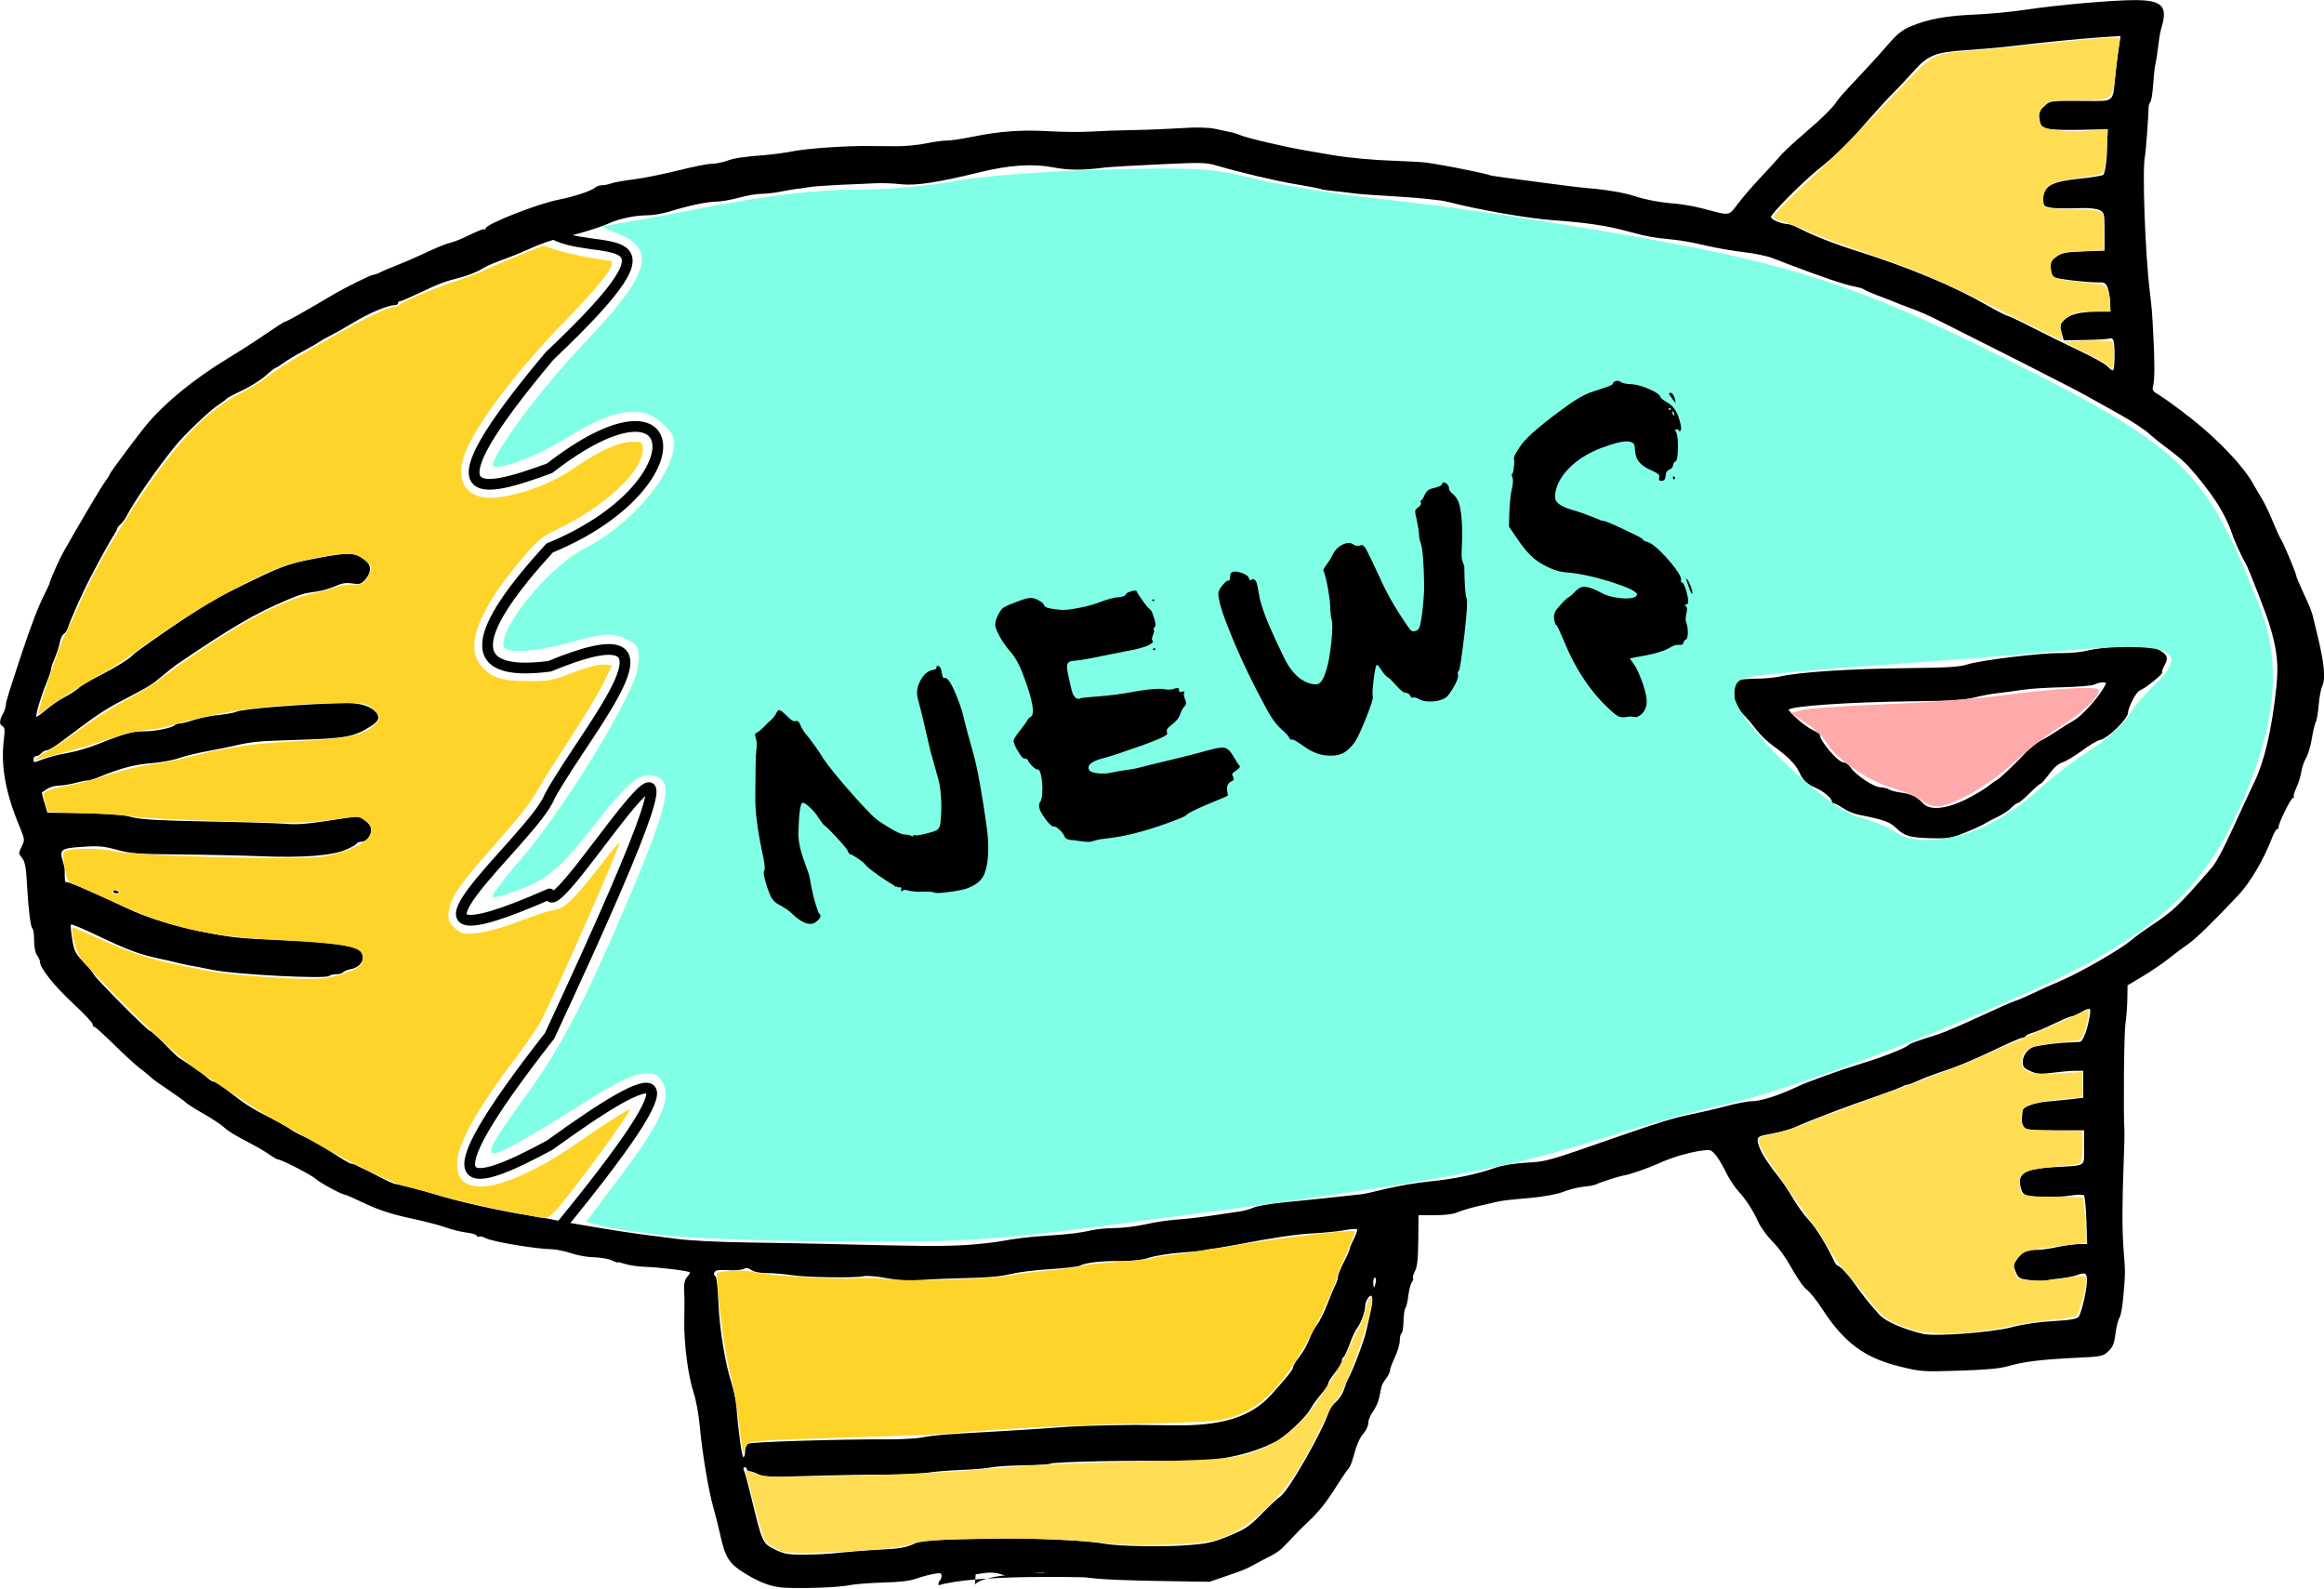 <?xml version="1.0" encoding="utf-8"?>
<!-- Generator: Adobe Illustrator 26.0.2, SVG Export Plug-In . SVG Version: 6.00 Build 0)  -->
<svg version="1.1"
	 id="svg8" xmlns:cc="http://creativecommons.org/ns#" xmlns:dc="http://purl.org/dc/elements/1.1/" xmlns:inkscape="http://www.inkscape.org/namespaces/inkscape" xmlns:osb="http://www.openswatchbook.org/uri/2009/osb" xmlns:rdf="http://www.w3.org/1999/02/22-rdf-syntax-ns#" xmlns:sodipodi="http://sodipodi.sourceforge.net/DTD/sodipodi-0.dtd" xmlns:svg="http://www.w3.org/2000/svg"
	 xmlns="http://www.w3.org/2000/svg" xmlns:xlink="http://www.w3.org/1999/xlink" x="0px" y="0px" viewBox="0 0 832.8 569.2"
	 style="enable-background:new 0 0 832.8 569.2;" xml:space="preserve">
<style type="text/css">
	.st0{fill:#FFAAAA;}
	.st1{fill:#FFDD55;}
	.st2{fill:#FFD42A;}
	.st3{fill:none;stroke:#000000;stroke-width:9.246;stroke-linecap:round;stroke-linejoin:round;stroke-miterlimit:4.725;}
	.st4{fill:#80FFE6;}
	.st5{enable-background:new    ;}
</style>
<sodipodi:namedview  bordercolor="#666666" borderopacity="1.0" fit-margin-bottom="0" fit-margin-left="0" fit-margin-right="0" fit-margin-top="0" id="base" inkscape:current-layer="g4597" inkscape:cx="1022.3179" inkscape:cy="-1098.2415" inkscape:document-units="mm" inkscape:pageopacity="0.0" inkscape:pageshadow="2" inkscape:window-height="1001" inkscape:window-maximized="1" inkscape:window-width="1920" inkscape:window-x="-9" inkscape:window-y="-9" inkscape:zoom="0.087500002" pagecolor="#ffffff" showgrid="false">
	</sodipodi:namedview>
<g id="layer1" transform="translate(39.657,-30.796)" inkscape:groupmode="layer" inkscape:label="繝ｬ繧､繝､繝ｼ 1">
	
		<g id="g4597" transform="matrix(0.699,0,0,0.699,297.327,42.008)" inkscape:export-xdpi="450" inkscape:export-ydpi="450">
		<g id="g4605" transform="translate(-1470.398,-155.689)">
			
				<path id="path4518" inkscape:connector-curvature="0" sodipodi:nodetypes="cccscccscccsccssccccsccsccscccccsccccccccscccscccsscccccccccccccccccccccccccccccccsscccccccsccccsccccsccccccccccsccccccccccccccccccscccccccccscccsccccscccccccccccccccsccccccccccccccccsscccscccscccccsccccccsccsscsccccccccccccccccscscsccccccccccccccccccccccsscccccccscsscccccsscccscscccsscsccscccscsccccccscccsssscccscscscsccscccccccccccccccccccccccscccscccccscccsccscccccccccccccccscccscscsccccsccssscccccsccccccsscccccsscscccccccsccccccsccccssscccsssccccsccccccccscsccscccscscccssscccccccccsssccccccscccsccsccccccscccscssccccccccscccccccscccccccsccccccccccccccccccccccccccccccccccccccccsssccccccccccccssscccccccccscssscccccccccsccsccccccccsccccccsscscccssccccccssccccssccscscscccsscccscccscscsccccccccccccccscsccccccccccccccccccccccccc" d="
				M989.8,505.5c0.8-1.4,1.4-3.4,1.5-4.4c0-1.7,1.2-5.5,8.5-27.6c4.1-12.3,8.2-23.2,11.2-29c1.5-3,2.9-6,2.9-6.5
				c0.1-1.1,4.9-11.8,6.7-15c6-10.8,19.5-33.7,21.4-36.2c1.3-1.8,2.4-3.5,2.4-3.8c0-0.8,15.6-21.7,20.1-26.9
				c9.4-10.9,23.8-22.5,40.5-32.7c6.5-3.9,15.6-9.8,20.2-13c4.7-3.2,8.8-5.9,9.3-5.9c0.8,0,10.2-5.3,23.7-13.3
				c6.9-4.1,20.2-10.7,21.5-10.7c0.6,0,2.3-0.6,3.6-1.3s5.2-2.3,8.5-3.6c3.3-1.3,8.2-3.4,11-4.7c9.8-4.6,14-6.3,17-7
				c1.7-0.4,6-2.2,9.6-4c3.7-1.8,6.9-3.1,7.2-2.7c0.3,0.3,0.6,0.1,0.6-0.4c0-2.2,26.3-12.6,37.5-14.8c8-1.6,17.1-4.6,18.8-6.3
				c0.6-0.6,2.2-1.1,3.4-1.1c1.2,0,3.4-0.4,4.9-1c1.4-0.5,6.5-1.4,11.3-2c4.8-0.6,14.9-2.6,22.5-4.5c7.6-1.9,15.5-3.5,17.5-3.5
				c2,0,5.5-0.7,7.8-1.5c4.2-1.5,7.6-2,19.9-3c3.8-0.3,10.4-1.2,14.5-2c7.2-1.4,27.5-2.8,39-2.6c3,0,9.1,0.1,13.5,0.1
				c4.4,0,11.2-0.6,15-1.4c3.8-0.8,8.7-1.5,10.8-1.5c2.1,0,8.2-0.9,13.5-2c13.8-2.8,24.9-3.6,38.7-2.8c6.6,0.4,16.3,0.5,21.5,0.2
				c5.2-0.3,15.4-0.7,22.5-0.8s18.2-0.6,24.5-1c7.2-0.5,13.4-0.3,16.5,0.3c2.7,0.6,6.3,1.3,8,1.7c1.7,0.3,3.9,1,5,1.5
				c3.7,1.6,21.9,5.9,34,8c6.6,1.1,12.9,2.2,14,2.4c7.7,1.3,20,2.5,32,2.9c7.7,0.3,14.9,0.7,16,0.9c1.1,0.2,4,0.7,6.5,1.1
				c6.5,1,24.4,4.7,25.3,5.2c0.4,0.3,3.8,0.8,7.5,1.3s13.5,1.8,21.7,2.9s17.9,2.3,21.5,2.6c9.1,0.7,18.5,2.3,23.4,3.9
				c6.2,2,13.3,3.4,21.2,4c3.9,0.3,10.6,1.5,15,2.7c13.6,3.6,12.5,3.8,17.5-2.8c2.4-3.2,7.6-9.2,11.5-13.3
				c3.9-4.1,8.4-9.1,10.1-11.1c1.7-2,7.1-7,12-11.2c9.3-7.9,15.5-14.1,17.1-16.9c0.5-0.9,4.9-5.9,9.9-11.1
				c4.9-5.2,11.9-12.8,15.5-17c5.3-6.2,7.6-8.1,12.5-10.2c8.5-3.6,18-5.4,33-6c7.2-0.3,18.9-1.4,26-2.5c16.9-2.5,43.5-4.8,55.5-4.9
				c14.1,0,17.2,3,14,13.8c-0.6,1.9-1.2,5.1-1.4,7c-0.5,4.4-1.3,9.8-2,13c-0.3,1.4-0.7,5.8-1,9.9c-0.3,4.1-0.9,7.9-1.4,8.5
				c-0.5,0.6-0.9,1.8-0.9,2.6c0,3.9-1.4,22.8-1.9,25.3c-1.4,7,0.1,49.3,2.5,69.2c1.2,10.4,1.1,9.2,1.8,22.5
				c0.8,14.3,0.7,22.8-0.1,26c-0.6,2.1-0.1,2.8,3.2,4.7c2.1,1.2,9.7,6.7,16.8,12.3c13.3,10.5,26.1,23.9,31.1,32.8
				c1.4,2.6,3.6,6.2,4.8,8.2c1.2,1.9,3.7,7.1,5.5,11.5c1.8,4.4,3.7,8.5,4.2,9.2c1.1,1.4,7.8,17.4,7.8,18.6c0,0.5,1.4,3.9,3.1,7.5
				c3.5,7.5,4.9,11,5.4,13.2c0.2,0.8,1.3,5.4,2.5,10.3c3.3,13.7,4.1,21.7,2.4,25.3c-0.8,1.7-1.6,6.1-1.9,9.8
				c-0.3,3.7-0.9,7.6-1.4,8.5c-0.5,1-1.5,4.9-2.1,8.7c-0.6,3.8-1.9,8.2-2.9,9.9c-1,1.7-2.2,4.9-2.5,7.3c-0.4,2.3-1.5,5.9-2.5,8
				c-1,2.1-1.6,4.1-1.4,4.5c0.3,0.4,0.1,0.8-0.3,0.8c-1.2,0-7.8,13.5-7.5,15.2c0.1,0.4-0.2,0.8-0.7,0.8c-0.4,0-1.5,1.7-2.3,3.7
				c-4.6,12.1-11.4,23.6-17.8,30.4c-14,14.8-21.4,21.9-25.6,24.9c-2.8,1.9-7.4,5.4-10.3,7.7c-2.9,2.3-8.8,6.3-13,8.8l-7.7,4.6
				l-0.1,7.2c-0.1,3.9-0.5,9.6-1,12.7c-0.7,4.6-1.1,44.9-0.5,54.5c0.1,1.7-0.1,9.3-0.4,17c-0.8,20.8-0.8,33.9,0,44.5
				c0.9,11.5,0.9,11.1-0.1,23c-0.4,5.2-1.3,10.5-2.1,11.6c-0.7,1.2-1.6,4.8-2,8.2c-0.6,4.9-1.3,6.6-3.6,8.8
				c-2.8,2.7-3.3,2.8-18.6,3.5c-17.2,0.9-24.8,1.9-33.3,4.3c-3.8,1.1-11.4,1.8-24.8,2.2c-18.6,0.6-19.6,0.5-30.5-2.2
				c-17.8-4.4-28.3-12.2-39.3-29.1c-2.9-4.5-6.5-9-8.1-10.2c-1.6-1.1-5-6-7.7-10.9c-2.8-5.1-6.9-10.9-9.9-13.8
				c-2.8-2.8-6.1-7.3-7.3-10c-2.6-5.9-6.5-11.8-10.4-16c-1.5-1.7-3.8-5-5.1-7.5c-5.1-10.1-7.7-13.5-10.2-13.4
				c-6.7,0.3-17.7,3.3-25.7,7c-4.6,2.1-14.3,5.5-16.8,5.9c-2.4,0.3-12.2,3.4-14.7,4.6c-0.9,0.5-3.9,1.1-6.7,1.3
				c-2.7,0.3-7.4,1.4-10.3,2.6c-3.1,1.2-9.9,2.5-16.3,3.1c-12.7,1.1-15.1,1.4-18.5,2.2c-1.4,0.3-5.6,1.3-9.5,2.2
				c-3.8,0.9-8.4,2.3-10.2,3.1c-1.9,0.9-6.4,1.4-11.5,1.4l-8.3,0l-0.1,12.8c-0.1,9.5-0.5,13.6-1.7,15.9c-0.9,1.7-1.3,3.3-1,3.6
				c0.3,0.3,0.1,1.2-0.6,2c-0.6,0.8-1.4,3.8-1.8,6.8c-0.3,2.9-1,5.9-1.5,6.5c-0.5,0.6-0.9,3.7-1,6.8c0,3.1-0.5,5.9-1,6.2
				c-0.5,0.3-0.9,2-0.9,3.7c0,1.8-1.1,5.6-2.5,8.5c-1.4,2.9-2.5,6-2.5,6.8s-0.9,2.7-2.1,4.2c-1.1,1.5-2.2,3.4-2.3,4.2
				c-0.2,0.8-0.6,3.2-1.1,5.4c-0.4,2.2-1.9,5.4-3.2,7.2c-1.3,1.8-2.4,4.3-2.4,5.7c0,1.4-1,3.8-2.3,5.3c-2.4,2.9-3.6,5.8-5.6,13
				c-0.6,2.3-1.7,4.8-2.4,5.5c-0.7,0.7-3.3,4.5-5.7,8.3c-5.4,8.6-9.3,13.5-14.4,18.3c-3.6,3.4-5.6,5.4-13.2,13.4
				c-1.4,1.5-4.4,3.6-6.7,4.7c-2.3,1.1-5.5,2.8-7.1,3.7c-5.1,2.8-6.3,3.4-15.3,6.4l-8.7,3l-25.5-0.4c-14-0.2-28.5-0.8-32.1-1.2
				l-6.6-0.7c0,0-56.1-1.6-74.7,4.1c-0.2-1,0.1-2.1,0.6-2.4c0.5-0.3,0.9-1.4,0.9-2.4c0-1.5-0.6-1.7-4.2-1c-2.3,0.4-6.3,1.5-8.8,2.4
				c-3.1,1.1-8.4,1.8-17,2c-6.9,0.2-14.5,0.8-17,1.3c-4.6,1.1-21.7,1.8-32.5,1.4c-6.7-0.2-12.6-2.2-20-6.6
				c-9.3-5.5-11.3-8.4-14-20.7c-0.9-4.1-2.5-10.5-3.6-14.3c-2.4-8.4-5.6-27.6-6.9-41.6c-0.5-5.7-1.9-13.2-3-16.5
				c-2.9-8.6-5.1-25.4-4.9-37.1c0.1-5.5,0.1-10.4,0.1-11c0-0.5-0.1-2.9-0.2-5.3c-0.1-2.9,0.4-4.9,1.6-6.3c1-1.1,1.6-2.1,1.4-2.3
				c-0.9-0.8-15.8-2.6-22.4-2.8c-3.8-0.1-8.7-0.8-10.8-1.5c-2.1-0.7-3.8-1.1-3.8-0.8c0,0.3-1.3-0.2-3-1c-1.6-0.8-5.6-1.5-8.8-1.6
				c-3.2,0-8.5-0.9-11.8-2c-3.3-1.1-7.6-2-9.5-2.1c-8.6-0.1-31.3-3.9-34.8-5.8c-1.2-0.7-2.7-1-3.2-0.7c-0.5,0.3-1,0.1-1.2-0.5
				c-0.2-0.6-2.6-1.3-5.3-1.6s-7.5-1.5-10.5-2.6c-3-1.1-11.4-3.3-18.6-4.8c-9.2-2-15.9-4.2-22.7-7.4c-5.3-2.5-10-4.6-10.4-4.6
				c-1.6,0-12.8-6.1-14.9-8c-2.1-2-17.6-10-19.3-10c-0.5,0-2.7-1.2-4.8-2.7s-6.6-4.1-9.9-5.8c-8.7-4.6-10.6-5.8-13.5-8.3
				c-1.4-1.3-6.1-4.4-10.5-6.9s-8.5-5.1-9-5.8c-0.6-0.6-4.4-3.3-8.5-6.1c-4.1-2.7-8.3-5.7-9.2-6.6c-0.9-0.9-3.4-3-5.5-4.5
				c-2.1-1.6-8-7-13.2-12.1c-5.2-5.1-9.8-9.3-10.3-9.3c-0.5,0-0.8-0.6-0.8-1.3s-4.5-5.5-10-10.6c-9.6-8.9-17-18.2-17-21.3
				c0-0.8-0.7-2.3-1.5-3.4c-0.9-1.2-1.5-4.2-1.5-7.6c0-3.1-0.4-5.9-0.9-6.2c-0.9-0.6-2.1-10.2-2.7-21.6c-0.5-9.9-1.1-13-2.9-14.9
				c-1.5-1.7-1.5-2.1,0.1-5.4c1.7-3.5,1.6-3.7-0.9-9.9c-7.4-17.5-9.9-31.6-8.2-45.2c0.6-4.9,0.5-6-0.9-6.8
				C988,511.2,987.9,508.8,989.8,505.5L989.8,505.5z M1007.1,530c5.6-2.2,10.5-3.5,16.3-4.5c3.6-0.6,10.6-2.6,15.5-4.6
				c13.2-5.3,17.4-6.4,23.3-6.4c5.6,0,14.1-1.7,15.6-3.1c0.5-0.5,1.7-0.9,2.6-0.9c0.9,0,4.3-0.8,7.5-1.9c3.2-1,9-2.2,12.8-2.5
				c3.8-0.4,7.6-1.1,8.6-1.6c2.8-1.5,35.1-4.1,56-4.5c6.7-0.1,11.8,1.2,14.8,3.8c3.3,2.9,2.8,5.3-1.7,8.1c-8.7,5.5-12.6,6.2-38.5,7
				c-19.4,0.6-22.5,0.9-31.5,3c-3.6,0.8-10.1,2.1-14.5,2.9c-4.4,0.8-10.5,2.3-13.5,3.3c-3,1.1-9.4,2.3-14.2,2.7
				c-9,0.7-15.6,2.5-26.4,6.8c-3.4,1.4-6.3,2.3-6.5,2.1c-0.2-0.2-2.8,0.3-5.8,1.1c-3,0.8-7,1.5-9,1.5c-1.9,0-4.6,0.8-6,1.7
				c-1.4,0.9-2.6,1.7-2.7,1.8c-0.1,0.1,0.4,2.5,1.3,5.3l1.5,5.1l7.7,0.1c23,0.3,30.3,0.7,35.7,2.2c4.6,1.2,13.6,1.7,38.7,2.2
				c18,0.3,36.1,0.9,40.2,1.2c5.5,0.5,11.5,0,22.4-1.7l14.9-2.3l3.2,2.3c2.1,1.5,3.2,3.2,3.2,4.8c0,3-2.6,6.1-5.1,6.1
				c-1,0-2.1,0.4-2.4,1c-0.3,0.5-2.7,1.9-5.3,3c-7.1,3.1-21.9,4.3-43.8,3.4c-10.4-0.4-29.6-0.8-42.5-0.9
				c-20.6-0.2-24.4-0.5-31.3-2.4c-6.6-1.8-9.3-2.1-17.7-1.5c-10.9,0.7-11.8,1.3-10,7.4c1,3.6,1,3.2,1,7.6c0,2,0.3,3.4,0.6,3.1
				c0.3-0.3,3.6,0.8,7.2,2.4s8,3.6,9.7,4.3s8,3.6,14,6.5c11.1,5.3,25.1,9.5,42.5,12.9c11.5,2.3,17.9,2.9,38,3.6
				c20,0.7,36.6,2.8,38.8,4.8c4,3.6,1.7,9-4.2,10.1c-1.6,0.3-3.4,1-3.9,1.6c-0.6,0.6-2.2,1-3.6,1c-1.4,0-3,0.4-3.6,0.9
				c-1.7,1.6-47.7-0.7-59.5-3.1c-5.8-1.2-11.2-2.2-12-2.3c-0.8-0.1-3.3-0.7-5.5-1.2c-2.2-0.6-6.7-1.6-10-2.3
				c-10-2.1-16.4-4.5-30.9-11.4c-7.6-3.7-14.1-6.4-14.4-6.1c-0.3,0.3,0,3.6,0.6,7.4c1,6.3,1.6,7.4,6.1,12.2c2.8,2.9,5,5.6,5,6
				c0,1.1,27.6,28.9,28.7,28.9c0.5,0,3.7,2.8,7,6.2c3.3,3.4,6.7,6.7,7.5,7.3c0.8,0.5,4,2.7,7.2,4.8c3.1,2.1,6.7,4.7,7.8,5.8
				c1.2,1.1,2.6,2,3.3,2c0.7,0,4.3,2.4,8.1,5.3c8.8,6.8,11.1,8.2,21.4,13.5c4.7,2.4,9.2,5,10,5.7c0.8,0.7,4,2.4,7.1,3.8
				c3.1,1.4,9.5,5.1,14.2,8.1c4.7,3.1,9,5.6,9.6,5.6c0.6,0,1.9,0.4,2.8,0.9c1,0.5,3.1,1.6,4.7,2.3c1.7,0.8,5.3,2.6,8.1,4.1
				c2.8,1.5,6,2.9,7,3.1c7,1.4,13.1,3,21.4,5.6c10.8,3.4,33.2,8.4,46.5,10.4c5,0.8,11,1.8,13.5,2.4c6.4,1.4,35.1,6.2,44,7.3
				c4.1,0.5,12.4,1.6,18.5,2.4c6.6,0.9,21.5,1.7,37.5,1.9c14.6,0.2,35.7,0.6,47,0.9c41,1,49.7,1.1,62.5,0.5
				c7.2-0.4,16.6-1.4,21.1-2.3c4.5-0.9,13.9-2.1,21-2.5c13.5-0.9,18-1.5,24.8-3c2.3-0.5,7.3-1,11.3-1c3.9,0,10.9-0.9,15.5-1.9
				c4.6-1.1,12.2-2.2,16.8-2.5c4.7-0.3,12.8-1.3,18-2.1c5.2-0.8,11.3-1.7,13.5-2c2.2-0.3,5.4-1.2,7.2-2c1.8-0.8,8.1-1.9,14-2.5
				c10.6-1,37.9-3.9,41.8-4.4c1.1-0.1,6.7-1.4,12.5-2.8c5.8-1.4,15.7-3.1,22-3.7c12.4-1.2,24.3-3.7,33.6-7c3.6-1.3,9.6-2.2,15.8-2.6
				c10.6-0.6,10-0.4,48.1-13.7c20.4-7.1,28-9.4,37-11.2c4.4-0.9,12.3-2.7,17.5-4.1c5.2-1.4,11.1-2.5,13-2.5c4.8,0,13.6-2.9,23.5-7.5
				c5.2-2.5,23.7-9.1,33-11.9c10.3-3.1,21.3-7.4,23.5-9.1c1.4-1.2,3.9-2.1,15.9-5.9c3-1,12.4-5,21-9c8.6-4,16.7-7.6,18.1-8
				c1.4-0.4,5.2-2,8.5-3.6c3.3-1.6,10.1-4.7,15.1-6.8c9.5-4,30.8-16.2,35.9-20.7c1.6-1.4,6.8-5.2,11.5-8.3c9-6,12.9-9.6,22.6-20.6
				c3.3-3.8,6.5-7.3,7-8c2.5-2.7,6.4-10.1,13-24.6c3.9-8.5,8-17.4,9.2-19.8c5.1-10.6,9-27.2,11.2-48.7c1.2-11.5,0.4-18.9-3.6-32
				c-1.7-5.6-10-26.9-11.6-30c-3.6-6.7-6.1-12.2-7.8-17.2c-3.5-10.1-10.5-20.8-22.4-34.1c-1.7-1.8-5.9-5.5-9.5-8.1
				c-3.6-2.6-8.3-6.4-10.5-8.4s-8.9-6.4-15-9.8c-6-3.4-13.7-7.6-17-9.5c-3.3-1.9-18.4-9.6-33.5-17.3c-15.1-7.6-32.3-16.3-38.1-19.2
				c-10.3-5.2-12.6-6.2-19.9-8.9c-1.9-0.7-4.9-1.8-6.5-2.5c-1.6-0.7-5.7-2.3-9-3.5c-3.3-1.3-6.4-2.6-7-3.1s-2.8-1.1-5-1.5
				c-4.8-0.9-16.1-4.7-34-11.5c-1.1-0.4-4.5-1.7-7.5-2.9c-3-1.2-9.7-2.6-15-3.2c-5.3-0.6-14.1-2.1-19.6-3.4
				c-5.5-1.3-12.9-2.7-16.5-3c-11-1.1-13.2-1.5-24-4.4c-10.3-2.8-21.2-4.4-38-5.6c-12.7-0.9-38.4-5.4-53-9.2
				c-1.4-0.4-3.4-0.7-4.5-0.9c-1.1-0.1-3.8-0.4-6-0.7c-2.2-0.3-8.7-0.8-14.5-1.2c-15.2-0.9-22-1.4-26-2c-1.9-0.3-5.9-0.7-8.9-1
				c-3-0.3-5.7-0.7-6.1-1c-0.4-0.2-6-1.3-12.6-2.4c-11.2-1.9-28.4-6-41.1-9.7c-5-1.5-8.2-1.5-29.2-0.5c-13,0.6-25,1.3-26.6,1.5
				c-12.6,1.6-18.9,1.6-27.2,0.1c-11-2.1-22.8-1.3-38.3,2.5c-21.2,5.2-32.4,6.9-40,6.1c-4.1-0.5-10.2-0.7-13.5-0.5
				c-3.3,0.2-11.4,0.5-18,0.8c-6.6,0.3-13.7,0.8-15.9,1.2c-2.1,0.4-5.1,0.8-6.5,0.9c-1.4,0.2-5.1,0.8-8,1.4c-3,0.6-7.4,1.1-9.8,1.1
				c-2.4,0-7.6,0.9-11.6,2c-4,1.1-9.1,2-11.4,2c-4.6,0-14.2,2-24.2,5.1c-3.5,1.1-8.5,1.9-11.2,1.9c-6.2,0-14.3,1.7-19.4,4
				c-5.4,2.4-16.4,5.8-24.8,7.5c-3.8,0.8-10.8,3.2-15.6,5.4c-4.8,2.2-11.5,4.9-15,6.1c-3.5,1.2-8.1,3.2-10.3,4.6
				c-2.2,1.4-7.2,3.4-11.2,4.4c-8.1,2.1-9.8,2.7-21.4,8.2c-4.5,2.1-8.7,3.9-9.2,3.9s-1,0.4-1,1s-0.9,1-1.9,1c-3.3,0-13.3,4.2-21.1,9
				c-4.1,2.5-9.3,5.4-11.5,6.5c-2.2,1.1-4.7,2.5-5.5,3.1c-0.8,0.6-4.6,2.8-8.5,4.9c-3.8,2-8.4,4.8-10.2,6.1
				c-1.8,1.3-3.5,2.4-3.8,2.4c-0.4,0-2.8,1.8-5.3,4.1c-2.6,2.3-8,5.7-12.1,7.6c-4.1,1.9-7.7,3.8-8,4.3c-0.3,0.4-1.9,1.6-3.6,2.7
				c-4.3,2.6-17.6,15.2-22.7,21.5c-9.3,11.4-21.4,28.9-24.9,35.9c-0.7,1.4-2.1,3.2-3,4.1c-1,0.9-1.8,1.9-1.8,2.3
				c0,0.4-0.8,1.9-1.8,3.4c-1.6,2.3-7.6,13.3-12.5,22.7c-3.4,6.6-9.5,20.2-10.6,23.7c-0.6,2-1.8,3.9-2.5,4.2c-0.7,0.3-1.6,2.2-2,4.3
				s-1.6,5.7-2.6,8c-1,2.3-1.9,4.8-1.9,5.6c0,0.8-1.2,4.3-2.6,7.8c-2.9,7.1-5.5,16.1-4.9,16.7c0.2,0.2,2.4-1.4,4.9-3.5
				c2.5-2.2,6.6-5,9.3-6.4c2.6-1.3,5.9-3.5,7.3-4.7c1.4-1.3,6.6-4.3,11.5-6.8c7.7-3.9,14.7-8.3,16.5-10.3c1.1-1.3,15.1-11.1,25-17.7
				c13.6-9,18.3-11.7,31-17.9c18.9-9.3,23.5-11.1,35.5-13.4c19.8-3.9,22.7-3.8,28.3,1.3c2.6,2.4,2.2,5.9-1.1,9.5
				c-1.8,1.9-2.7,2.2-6.4,1.6c-3.2-0.5-5.4-0.1-8.6,1.4c-2.4,1.1-6.5,2.3-9.3,2.7c-7.4,1.1-7.4,1.1-15,4.2
				c-16.3,6.8-29,14.2-56.9,33.2c-1.2,0.8-4.6,3.5-7.6,6c-5.8,4.8-6.1,5-21,12.8c-8.8,4.6-13.5,7.8-30.4,20.6
				c-3.3,2.5-6.7,4.6-7.6,4.6c-0.9,0-2.2,0.7-2.9,1.5c-0.7,0.8-1.9,1.5-2.6,1.5s-1.4,0.7-1.4,1.6
				C1005.3,530.2,1005.8,530.5,1007.1,530L1007.1,530z M1047.8,596.1c0.8,0.3,1.5,0.8,1.5,1c0,0.2-0.7,0.4-1.5,0.4
				c-0.8,0-1.5-0.4-1.5-1C1046.3,596,1047,595.8,1047.8,596.1z M1878.8,488.5c1.5-0.6,5.9-1,9.9-1c4,0,9.2-0.5,11.6-1
				c10.6-2.4,34.8-4,66.6-4.4c19.5-0.2,26.1-0.6,30-1.9c7.1-2.2,37.4-5.9,47.6-5.8c4.8,0.1,11.1-0.5,14.3-1.4
				c3.2-0.8,11.4-1.8,18.4-2.2c11.8-0.6,13-0.5,17,1.5c5.2,2.6,6,4.5,3.8,8.3c-0.9,1.6-1.5,3.3-1.2,3.7c0.5,0.8-8.8,8.3-11.6,9.3
				c-1.7,0.6-5.9,8.6-5.9,11.2c0,3.2-10.1,13.1-14.3,14.1c-1.6,0.3-5.7,2.8-9.2,5.4c-3.5,2.6-7.9,5.3-9.9,6
				c-2.4,0.8-4.7,2.8-7.1,6.1c-2,2.7-3.9,4.9-4.3,4.9c-0.4,0-3,2.2-5.8,5c-2.7,2.7-5.4,5-6,5c-0.6,0-2.1,1.1-3.3,2.4
				c-1.2,1.3-4.3,3.3-6.9,4.6c-2.6,1.2-5.4,2.7-6.2,3.2c-2.2,1.4-6.7,3.4-13.1,5.9c-4.5,1.7-7.4,2.1-14.5,1.9
				c-11.2-0.3-13.9-1-18.3-5.2c-3.5-3.3-6-4.2-19-6.8c-2.5-0.5-6.2-2-8.2-3.4c-2.1-1.4-4.2-2.5-4.8-2.5c-0.6,0-1-0.4-1-1
				c0-1.6-4.3-5.2-8-6.8c-4.7-2-6.8-4-8.7-8.2c-1.9-4-5.6-7.8-13.4-13.5c-3-2.1-7-6-8.8-8.5c-1.9-2.5-5.1-6.3-7.2-8.3
				c-3-3-3.8-4.4-3.8-7.5c0-2.1-0.3-4.8-0.6-6C1876.2,490,1876.7,489.3,1878.8,488.5L1878.8,488.5z M1910.1,508.5
				c2.6,2.3,6.2,4.8,8,5.6c1.8,0.8,3.2,1.8,3.2,2.3c0,3.1,9.4,14,12,14c1.1,0,2.7,1.1,3.6,2.4c2.7,4.1,11.6,10.1,15.4,10.4
				c1.9,0.1,3.9,0.6,4.5,1.1c0.6,0.5,3.3,1.2,6.1,1.6c5.3,0.7,8.2,2.2,11.4,5.6c3.4,3.6,11.4,2.9,21.4-1.9c4.5-2.2,9.9-5.4,12-7.1
				s4.2-3.1,4.5-3.2c0.7,0,9.8-8.7,15.1-14.4c1.9-2.1,5.3-4.7,7.5-5.8c2.2-1.1,6-3.4,8.5-5.1c2.5-1.7,6.2-4,8.2-5.1
				c3.7-2,11.7-10.7,15.1-16.4c1.8-3,1.8-3.1-0.3-3.1c-1.2,0-3.1,0.5-4.2,1.1c-1.2,0.6-8.2,1.2-16.2,1.4c-7.7,0.2-17,0.7-20.6,1.3
				c-3.6,0.6-9.2,1.3-12.5,1.7c-3.3,0.3-8.9,1.4-12.5,2.3c-4.9,1.2-12.3,1.7-30.5,1.9c-32.2,0.3-64.5,2.5-64.5,4.4
				C1905.3,503.9,1907.5,506.2,1910.1,508.5L1910.1,508.5z M1355.2,793.9c0.5,0.3,1.1,6.3,1.4,13.3c0.6,13.9,3.4,31,6.7,41.3
				c1.1,3.6,2.3,9,2.5,12c1,12.5,2.8,26,3.6,26c0.5,0,0.9-1.3,0.9-3c0-1.8,0.7-3.3,1.7-3.9c1.7-0.9,46.6-2.3,71.7-2.2
				c6.6,0,14.5-0.4,17.5-1c6.6-1.2,11.6-1.6,37-3c10.7-0.6,24.7-1.5,31-2c10-0.8,20.7-1.2,42-1.4c3,0,11.1,0.1,18,0.2
				c25.7,0.5,40.6-4.2,51.2-16.1c8.3-9.3,10.8-12.4,10.8-13.7c0-0.7,1.5-3.1,3.3-5.4c1.8-2.3,4.1-6.3,5.1-9s2.8-6,4-7.5
				c1.2-1.5,3.5-6.1,5.1-10.2c1.6-4.1,3.4-8.6,4.2-10c0.7-1.4,1.3-3.3,1.3-4.2c0-0.9,1.4-4.3,3-7.5c1.7-3.2,3-6.2,3-6.7
				s1-2.9,2.2-5.3c1.2-2.4,1.9-4.6,1.6-4.9c-0.3-0.3-3.2-0.1-6.4,0.5c-3.2,0.6-10.3,1.3-15.8,1.6c-9.3,0.5-20,2.1-40,5.9
				c-4.4,0.8-9.8,1.8-12,2c-2.2,0.3-4.5,0.7-5.2,0.9c-0.7,0.2-5.6,0.7-11,1.1c-5.4,0.4-12.5,1.5-15.8,2.5c-4.1,1.3-8.9,1.8-15,1.8
				c-9.8-0.1-17.9,0.8-20.9,2.4c-1,0.5-8,1.3-15.5,1.8c-7.5,0.4-16.5,1.6-20.1,2.5c-4.3,1.1-11.6,1.8-21.5,2c-8.2,0.2-19.1,0.6-24,1
				c-6.8,0.5-11.2,0.3-17.9-0.9c-5.2-1-10.2-1.4-12-1c-4.4,1-29.6,0.6-37-0.6c-3.4-0.5-8.9-1-12.2-1c-3.8,0-6.8-0.6-8.2-1.6
				c-1.6-1.1-2.7-1.3-4.1-0.5c-1,0.5-4.2,0.8-7.2,0.6c-2.9-0.2-5.9-0.1-6.7,0.2C1354.1,791.8,1353.9,793.1,1355.2,793.9
				L1355.2,793.9z M1373.4,907c5.8,23.6,5.7,23.5,11.9,26.7c4.8,2.4,6.6,2.8,15,2.8c5.2,0,13.6-0.4,18.5-1c5-0.5,14.4-1.3,21-1.6
				c9.2-0.4,13-1.1,16.5-2.7c4.8-2.2,7.3-2.4,48.5-3c15.9-0.2,40.9,1.1,49.8,2.7c7.1,1.3,29.9,1.7,41.7,0.8c11-0.8,13.7-1.4,22-4.8
				c8.5-3.5,10.3-4.7,17-11.5c4.1-4.2,8.2-8,9.1-8.5c4-2.2,22-33.6,25.3-44.1c0.4-1.2,2-3.3,3.5-4.6s3.4-4.1,4.1-6.3
				c0.7-2.2,1.6-4.6,2.1-5.4c2.3-4,8.6-20.6,9.4-25c0.3-1.4,1.2-5.4,2-8.8c1.8-7.3,1.2-11-1.2-7.7c-0.8,1.1-1.4,2.9-1.4,4
				c0,2.9-2.3,9.1-4.1,11.3c-0.8,1-2.6,4.6-3.8,8.1c-1.3,3.4-2.7,6.5-3.2,6.8c-0.5,0.3-0.9,1.3-0.9,2.1c0,0.9-1.6,3.5-3.5,5.9
				c-1.9,2.3-3.5,4.9-3.5,5.6c0,0.7-1.6,3.1-3.5,5.3c-1.9,2.2-4.4,5.6-5.5,7.6c-2.2,4.2-12.9,14.3-18,16.9c-14,7.2-32.5,10.7-52,10
				c-17.8-0.6-62,0.2-63.6,1.3c-0.5,0.3-6.5,0.7-13.4,0.8c-6.8,0.1-14.5,0.6-17,1.1c-2.5,0.5-9.5,1.1-15.5,1.3s-14,0.9-17.8,1.5
				c-3.7,0.6-12.7,1-20,0.9c-7.3-0.1-24.3,0.2-37.9,0.6c-21.8,0.7-25,0.6-27.9-0.8c-1.8-0.9-3.9-1.6-4.6-1.6s-1.3-0.5-1.3-1
				c0-0.5-0.5-1-1.1-1c-0.7,0-0.8,0.7-0.4,1.8C1370.2,894.2,1371.8,900.4,1373.4,907L1373.4,907z M1524.1,945.9
				c-0.4-0.4-4.8-0.1-9.9,0.6c-7.3,1-9.9,1-12.9,0c-2.3-0.8-5.5-1-8.3-0.6l-4.5,0.7l-0.4,5.2C1493,945.9,1524.1,945.9,1524.1,945.9
				L1524.1,945.9z M1692.7,799.5c0.2,0,0.6-1.1,0.9-2.5c0.3-1.4,0.1-2.5-0.4-2.5c-0.5,0-0.9,1.1-0.9,2.5
				C1692.3,798.3,1692.5,799.5,1692.7,799.5z M1891.9,731.2c1.4,2.5,4.6,7.1,7,10.1c2.5,3,6.3,8.6,8.5,12.4
				c2.2,3.8,5.9,8.9,8.2,11.3c3.5,3.7,8.7,12,13.1,21.2c0.6,1.2,1.4,2.2,1.7,2.2c1.2,0,6.2,5.5,9.3,10.1c2.7,4,7.9,10.5,12.2,15.1
				c3.1,3.4,11.6,7.1,22,9.7c6.1,1.5,34.9-0.6,45.4-3.3c6.1-1.6,14-2.8,21.5-3.2c8.8-0.5,12.2-1.1,13.1-2.2c1.5-1.9,4.3-14,4.3-18.7
				c0-3.8-0.9-4.3-5.3-2.6c-1.4,0.5-5.1,1.2-8.3,1.6c-3.2,0.3-6.7,0.9-7.7,1.1c-1,0.3-4.5,0.2-7.8-0.2c-5.6-0.7-6-0.9-7.4-4.2
				c-1.4-3.2-1.3-3.7,0.6-6.4c2.7-3.8,4.9-4.9,10.1-4.9c2.4,0,7.2-0.7,10.8-1.5c3.6-0.8,8.4-1.4,10.8-1.5l4.3,0l-0.4-12.1
				c-0.2-6.7-0.8-12.5-1.3-12.9c-0.5-0.4-3.1-0.4-5.9,0c-6,1-16.6,1.2-21.7,0.3c-3.2-0.5-3.9-1.1-4.7-4.1c-2-7.3,1.7-9.7,16.9-10.6
				c17.2-1,15.5,0.1,15.5-10.2V719H2042c-13.2,0-15-0.2-16.2-1.8c-0.7-1-1.2-3-1-4.5c0.2-1.5,0.4-3.2,0.4-3.8
				c0.1-1.9,6.2-4.1,13.1-4.7c3.6-0.3,9.1-0.9,12.2-1.2l5.8-0.7v-6.9v-6.9l-4.3,0c-2.3,0-7.5,0.5-11.5,1c-6.1,0.8-7.9,0.7-11.2-0.8
				c-3.4-1.5-4-2.1-4-4.9c0-3.5,3-7.1,6.5-7.8c4.4-0.9,12.2-1.9,16.5-2c2.5-0.1,5.3-0.3,6.2-0.3c1.7-0.1,4.1-6.6,5.2-13.9
				c0.6-3.8,0-3.9-4.8-1.2c-2,1.1-4.1,2-4.7,2s-4.8,1.8-9.2,3.9c-4.5,2.2-9.4,4.2-10.9,4.6c-1.5,0.4-3,1.1-3.3,1.6
				c-0.3,0.5-1.1,0.9-1.9,0.9c-0.7,0-7.8,3.1-15.7,6.9c-7.9,3.8-18.2,8.1-22.9,9.6c-4.7,1.5-10.9,3.8-13.8,5.1
				c-2.9,1.3-5.7,2.4-6.3,2.4c-0.5,0-1.8,0.4-2.7,1c-1,0.5-6.2,2.5-11.7,4.4c-17.3,6-32.3,11.6-44,16.7c-2.2,0.9-7.3,2.3-11.2,3
				c-6.6,1.2-7.2,1.5-7.2,3.7C1889.3,725.5,1890.5,728.6,1891.9,731.2L1891.9,731.2z M1899.6,253.3c1.8,0.7,4.1,1.2,5.1,1.2
				c1,0,3.4,0.9,5.4,1.9c7.7,4,18.1,8.1,30.5,12c26.5,8.4,49.3,17.9,66.5,27.8c5.1,2.9,9.8,5.3,10.3,5.3c0.6,0,6.3,2.7,12.7,6
				c6.4,3.3,17.3,8.6,24.2,11.9c6.9,3.2,13.4,6.9,14.4,8c1,1.2,2.3,2.1,2.8,2.1c1,0,1.2-13,0.2-15.4c-0.3-0.9-1-1.3-1.6-1
				c-0.5,0.3-6.1,0.7-12.4,0.8l-11.4,0.2l-1.1-4c-1-3.6-0.9-4.2,1.3-6.4c3-3,8.1-4.2,17-4.3l6.8,0l-0.2-4.8c-0.1-2.6-0.7-6-1.3-7.5
				c-0.9-2.3-1.7-2.8-4.6-2.7c-5.8,0.1-22.2-1.8-23.2-2.8c-0.5-0.5-1.1-2.4-1.5-4.3c-0.5-3-0.2-3.7,2.8-5.9c3-2.2,4.5-2.5,14.1-2.9
				l10.8-0.4v-9.7c0-9.2-0.1-9.8-2.4-11c-1.3-0.7-5.2-1.2-8.8-1.1c-20.2,0.5-21.8,0-20.2-6.5c1.3-5.3,5.4-7.2,18.9-8.6
				c6-0.6,11.3-1.5,11.8-1.9c1.1-0.9,2.1-8.8,2.1-16.9l0-6.5l-13.5,0.3c-7.4,0.2-15.1-0.1-17-0.5c-3.1-0.7-3.6-1.3-4.2-4.8
				c-0.6-3.5-0.4-4.3,2.3-6.7c3.2-3,2.6-2.9,21.7-2.8c14.2,0.1,13.5,0.7,14.7-11.5c0.7-7,0.8-7.8,2.1-16.9l0.7-4.9l-10.4,0.7
				c-10.4,0.7-30.5,2.7-47.4,4.7c-5,0.6-14.7,1.4-21.7,1.9c-15.3,1-19.3,2.6-26.4,10.6c-2.7,3-7.6,8.3-11,11.7
				c-3.4,3.4-9.6,10.3-13.9,15.2c-9,10.4-13.9,15.2-24.9,24.2c-8.5,7-23.4,22.1-23.5,23.8C1896.3,251.6,1897.8,252.6,1899.6,253.3
				L1899.6,253.3z"/>
			<path id="path4524" inkscape:connector-curvature="0" class="st0" d="M1973.6,550c-1.7-1.6-8.5-4.5-15-6.4
				c-12.6-3.6-29.6-15.3-33.9-23.3c-1.4-2.6-6.2-7.2-10.5-10l-7.9-5.2l5.8-1.5c3.2-0.9,22.5-2.2,42.9-3c20.4-0.8,46.7-2.8,58.5-4.4
				s28.3-3.3,36.8-3.7c13.2-0.6,15.1-0.2,13.6,2.6c-2.6,4.8-10.5,11.6-21.4,18.3c-5.3,3.3-15.1,11-21.8,17.1
				c-12.6,11.6-31.5,22.5-39.3,22.5C1978.7,553,1975.3,551.6,1973.6,550z"/>
			<path id="path4530" inkscape:connector-curvature="0" class="st1" d="M2015.8,299.7c-33.4-16.8-43.6-21.1-72.2-30.9
				c-11.4-3.9-24.4-8.7-28.9-10.8s-10.3-4.2-12.8-4.9c-3.6-0.9-4.5-1.6-4-3c0.3-1,6.3-7.1,13.1-13.6c17.6-16.5,32.7-31.7,50.5-50.6
				c17.3-18.4,17.9-18.8,35.6-20.1c5-0.4,20-1.8,33.2-3.2c37.1-3.9,45.5-4.4,44.8-2.5c-0.3,0.9-1.2,7.1-1.9,13.8
				c-1.9,17.7-1.2,17.1-19.1,17.1c-14.2,0-14.9,0.1-17.7,2.6c-3.2,3-3.8,8-1.2,10.6c2.2,2.2,13.8,3.3,24.8,2.4l9-0.7l-0.7,10
				c-0.4,5.5-1.1,10.7-1.6,11.7c-0.6,1.2-3.6,2.1-10.3,2.9c-12.6,1.6-17.1,3-19,5.8c-2.2,3.1-2.1,8.9,0.1,9.8
				c0.9,0.4,6.7,0.7,12.8,0.7c6.1,0,12.3,0.5,13.8,1c2.7,1,2.7,1.3,2.7,10.6v9.6l-10.6,0.4c-8.9,0.3-11.1,0.8-13.7,2.7
				c-2.3,1.8-3,3.1-2.8,5.8c0.3,5.7,0.9,5.9,21.5,8c6.2,0.6,6.7,0.9,7.8,3.9c0.6,1.8,1.1,4.9,1.1,6.8v3.6h-6.8
				c-9.3,0-13,0.9-16.3,3.9c-2.4,2.2-2.7,3.1-2.1,6.8c0.4,2.3,0.6,4.2,0.4,4.2C2044.9,314.2,2031.7,307.7,2015.8,299.7L2015.8,299.7
				z"/>
			<path id="path4532" inkscape:connector-curvature="0" class="st1" d="M2069,326.9c-0.6-0.7-6-3.8-12-6.7l-10.9-5.4l12.2-0.5
				c7.5-0.3,12.5-0.1,12.9,0.5c1.1,1.5,1,13.4-0.1,13.4C2070.6,328.2,2069.6,327.6,2069,326.9L2069,326.9z"/>
			<path id="path4534" inkscape:connector-curvature="0" class="st1" d="M1966.8,820.6c-10.5-3.6-13.8-6.1-21.4-15.9
				c-3.7-4.8-9-11.2-11.8-14.2c-2.7-3-6.2-7.9-7.7-10.9s-5.1-8.6-8-12.4c-6.4-8.5-19.9-27.8-24.6-35.3c-4.3-6.9-4.4-9.1-0.5-10
				c10.4-2.4,15.9-4,22.4-6.8c4-1.7,16.3-6.4,27.2-10.3c38.1-13.9,53.5-19.8,62.7-24c4.1-1.9,16.4-7.3,27.3-12
				c10.9-4.7,21.2-9.2,22.9-10.1c1.7-0.8,3.3-1.5,3.6-1.5c0.8,0-0.8,8.5-2.4,12.3c-1.5,3.5-1.6,3.5-10.6,4.3
				c-16.8,1.4-21.1,3.5-21.1,10.4c0,5.1,4.9,6.5,19.4,5.6l11.7-0.7v6.4v6.4l-11.9,1.3c-15.1,1.6-18.7,3-19.4,7.5
				c-0.3,1.8,0,4.4,0.7,5.7c1.1,2.3,1.9,2.4,15.9,2.7l14.7,0.3v7.9c0,5-0.5,8.2-1.3,8.7c-0.7,0.4-6.2,1.1-12.1,1.6
				c-6,0.4-12.6,1.5-14.8,2.4c-3.6,1.5-4,2-3.9,5.7c0,7.2,0.3,7.3,17,7.3c8.2,0,15.2,0.3,15.4,0.5c0.2,0.3,0.8,5.6,1.2,11.9
				l0.7,11.4l-7.3,0.7c-4,0.4-11.3,1.3-16.3,2.1c-7.7,1.2-9.4,1.9-11.6,4.4c-2,2.4-2.5,3.8-2,6.3c0.4,1.8,1.1,3.7,1.7,4.3
				c1.8,1.8,14.1,2,24,0.2c10-1.7,11.3-1.6,11.3,1c0,3.7-3.5,16.6-4.9,18c-0.9,0.9-5.1,1.8-10.9,2.2c-5.2,0.4-14,1.6-19.6,2.7
				C1997.8,823.9,1978,824.5,1966.8,820.6L1966.8,820.6z"/>
			<path id="path4536" inkscape:connector-curvature="0" class="st1" d="M1386.6,933.7c-2.5-1.2-5.2-3.2-6.1-4.6
				c-0.9-1.4-3.3-9.3-5.4-17.6c-2.1-8.3-4.1-15.9-4.5-16.8c-0.6-1.5,0-1.5,5.1,0.3c5.4,1.9,7.9,2,46.4,1.1
				c22.4-0.5,48.9-1.7,58.9-2.5c35.4-3.1,54-4.1,94.3-4.9c44.6-0.9,49.7-1.6,64.3-8.5c7.1-3.4,16.9-12,22-19.4
				c9.5-13.8,14.8-22.7,17.6-28.9c1.7-3.8,4.2-9,5.6-11.4c1.4-2.5,3.1-6.9,3.7-9.9c0.6-3,1.6-5.7,2.2-6c5.1-3.1-11.6,47.5-17.4,52.7
				c-1.2,1.1-4.5,6.9-7.4,13c-9.4,19.9-16.7,31-27.3,41.3c-9.9,9.7-16.9,14.1-27.3,17.4c-8,2.5-40.9,3.5-55.2,1.7
				c-26.8-3.4-92.5-3.2-100.4,0.3c-4.3,1.9-22.1,3.6-48.5,4.5C1392.7,935.8,1390.7,935.6,1386.6,933.7L1386.6,933.7z"/>
			<path id="path4538" inkscape:connector-curvature="0" class="st2" d="M1368.8,881.6c-0.4-1.8-1.2-8.3-1.9-14.5
				s-2.3-15.6-3.7-20.9c-3.2-12.2-6.7-37.3-7.4-53.6c-0.1-1.6,14.4-2.3,18.7-1c5.5,1.7,43.4,4.1,52.5,3.2c4.4-0.4,11.5-0.2,16.5,0.5
				c9.6,1.4,56.2-0.2,64.5-2.2c2.4-0.6,10.5-1.6,18.2-2.3c7.6-0.7,15.1-1.7,16.6-2.3c1.5-0.6,9.5-1.5,17.7-2
				c8.2-0.5,16.6-1.4,18.5-2c1.9-0.6,7-1.4,11.2-1.8c4.2-0.4,18.9-2.6,32.6-4.9c23.6-4,58.8-8.1,60-7c0.3,0.3-1.3,4.5-3.4,9.4
				c-2.2,4.9-4.6,10.8-5.4,13.2c-2.7,8.2-7.2,18.3-12.6,28.4c-16,29.9-27.6,41.4-45.9,45.4c-4.7,1.1-17.5,1.7-41.7,2.1
				c-32.4,0.6-72.8,2.6-98,5c-5.9,0.6-28.8,1.5-50.9,2.1c-22.1,0.6-43.3,1.5-47.1,1.9c-6.2,0.7-7,1.1-7.6,3.5
				C1369.5,884.8,1369.5,884.8,1368.8,881.6L1368.8,881.6z"/>
			<g id="g4590" transform="matrix(0.596,0,0,0.596,762.085,-373.006)">
				<g id="g4586" transform="translate(907.817,447.14)">
					<path id="path4566" inkscape:connector-curvature="0" sodipodi:nodetypes="cccccccccc" class="st3" d="M-55.5,612.3
						c38.1,25.2,129-15.4,0,106.8c-110.3,131.2-59.2,118.4,0,96.6c118.5-92,129.6,15.4,0,68.6c-65.1,71.1-77,111.8,0,101.7
						c127.3-52.6,33.8,50.7,0,111.9c-13.4,36.1-164,156,0,83.9c2.2,36.5,195.4-297,0,122c-112.7,144-67.9,130.7,0,94.1
						c93.2-67.4,138.8-86.5,0,81.4"/>
					<path id="path4568" inkscape:connector-curvature="0" class="st2" d="M-67.8,1459.4c-2-0.4-16-3.2-31.2-6.2
						c-15.2-3-38.7-8.5-52.1-12.3c-13.5-3.8-27.2-7.4-30.6-8.2c-7.1-1.5-49.2-21.8-67.6-32.6c-6.9-4.1-21.4-12.1-32.1-17.9
						c-10.7-5.8-28-16.2-38.3-23.2c-10.3-6.9-21.4-14.2-24.6-16.2c-21.2-13.1-39.9-29-72.9-61.9c-20.4-20.3-39.3-40.3-42-44.3
						c-4.5-6.8-8.9-25.9-6-25.9c0.6,0,10.3,4.1,21.4,9.2c27.1,12.3,40.2,16.7,69.3,23c31.7,6.9,46.1,8.7,86.6,11
						c34.3,1.9,41.1,1.4,59.3-5c9.2-3.2,12.6-6.5,12.6-12.4c0-9.2-13.3-11.9-72.8-15c-62.5-3.3-93.9-10.6-143.8-33.7
						c-13.8-6.4-27.9-12.6-31.3-13.8c-5.8-2-6.3-2.9-8.6-14.4c-1.5-7.2-1.8-12.9-0.9-13.9c3.3-3.3,31.3-3.7,43.5-0.6
						c15.7,4,154.6,7.7,177.9,4.7c19.2-2.5,40.8-12.1,42.5-19.1c1.5-5.9,0.1-9-5.6-12.8c-4.5-2.9-6-2.9-28.4,0.1
						c-21.8,3-29.1,3.1-92.9,1.2c-38.1-1.1-72.9-2.9-77.3-3.9c-4.4-1-22.8-2.3-40.7-2.9l-32.6-1.1l-2-6.7c-1.1-3.7-2-7.5-2-8.5
						c0-2.6,7.8-5.2,22.5-7.7c6.9-1.2,21.9-5.2,33.3-9s27.3-7.7,35.4-8.7c8.1-1,21.3-3.5,29.4-5.6c36.5-9.3,58.4-12.7,94.2-14.5
						c49.8-2.5,62.1-5.2,71.8-16c4-4.5,2.9-7.5-5.2-13.5c-4.5-3.4-7.3-3.7-31-3.4c-30.4,0.4-65.3,3.2-87,7
						c-22.3,4-46.7,9.6-54.2,12.4c-3.6,1.4-12.9,3.1-20.7,3.7c-9,0.8-20.3,3.5-31.2,7.4c-9.4,3.4-26,8.5-36.9,11.3
						s-21.8,5.7-24.3,6.4l-4.5,1.3l4.5-3.5c2.5-1.9,6.5-4.4,9-5.4c2.5-1.1,13-8.2,23.4-15.8c18.4-13.5,29.7-20.6,54.2-33.9
						c6.6-3.6,16.3-10,21.6-14.3c13.3-10.8,55.8-38.8,74.5-49c21.4-11.7,41.8-20,54.6-22.3c5.9-1.1,13.6-3.1,17.1-4.6
						c3.5-1.4,10.4-2.6,15.4-2.6c8.3,0,9.4-0.5,12.6-5.8c2-3.2,3.6-6.9,3.6-8.2c0-4-9.1-11-15.8-12.3c-7.3-1.4-36.6,3.3-54.3,8.7
						c-30.2,9.1-87.9,42-134.7,76.8c-8.4,6.2-19.3,13.3-24.3,15.9c-11.7,5.9-47.4,28.5-52.7,33.4c-2.2,2-4.4,3.3-4.8,2.9
						c-1.1-1.1,20.4-64.7,22.8-67.7c1-1.3,5.7-11,10.3-21.7c11.8-27.1,24.6-50.5,45.5-83c38.4-59.7,65.1-88.4,97.7-104.8
						c7-3.5,15.1-8.4,18-10.7c9.4-7.8,26.3-18.4,58.3-36.4c31.1-17.6,48.4-25.9,54.2-26c1.6,0,3.3-0.6,3.6-1.4
						c1-2.3,26.5-13.1,47.4-20.2c10.9-3.7,23-8.3,27-10.3c3.9-2,16.8-7.5,28.5-12.2l21.4-8.6l11,3.8c8.4,2.9,40.7,9.3,46.9,9.3
						c0.5,0,0.9,1.1,0.9,2.4c0,5.4-13.2,21.6-40.5,49.7c-39.5,40.7-70.9,81.4-83.6,108.3c-13.8,29.2-0.8,47.8,29.7,42.6
						c22.4-3.8,44.1-12.5,62-24.7c22-15.1,37.8-22.3,49.4-22.6c8.6-0.2,9,0,9.6,4.8c2.1,18.2-30.8,49.9-72.7,70
						c-14.1,6.8-16.9,9-29.2,23.5c-18.4,21.5-28.1,35.5-35.7,51.2c-10.5,21.8-9.8,36.3,2.3,47c8.2,7.2,17.3,9.4,38.6,9.3
						c15.1-0.1,19.6-0.8,30.9-5.2c17.5-6.8,28.6-9.7,34.5-9l4.9,0.6l-7.1,14.7c-3.9,8.1-15.6,27.7-26.1,43.6
						c-10.4,15.9-23.1,36-28.2,44.6c-10.4,17.7-14.1,22.5-42.1,54.3c-25,28.5-33.1,39.6-35.8,49.1c-2.9,10.3-1.9,14.7,4.8,20.3
						c5.2,4.4,6.6,4.7,17.4,3.8c6.5-0.6,19.4-3.8,28.8-7.2c9.4-3.4,20.7-7.5,25.2-9.1c4.4-1.6,11.1-3.4,14.7-3.9
						c7.7-1.2,18.2-11.7,40.2-40.4c7.6-10,14.2-17.8,14.6-17.3c1.4,1.3-52.2,123.3-67.2,152.8c-2.4,4.8-11.5,18.2-20.2,29.7
						c-35.3,46.7-52.2,77-52.2,93.1c0,13.2,4.9,18.8,17.6,20c17.2,1.7,51.9-13.5,85.7-37.3c18.4-13,43.1-28.8,44.9-28.8
						c2.7,0-34.2,51-59.3,82.1C-55.3,1460.5-57.7,1461.6-67.8,1459.4L-67.8,1459.4z M-425.5,1180.2c-0.6-1-2.3-1.8-3.7-1.8
						s-2.6,0.8-2.6,1.8c0,1,1.7,1.8,3.7,1.8C-426.1,1182-424.9,1181.1-425.5,1180.2z"/>
					<path id="path4570" inkscape:connector-curvature="0" class="st4" d="M44.6,1475.6c-22.4-2.5-47-6.2-54.7-8.2l-14-3.6
						l28.7-38.1c35.8-47.5,44.8-67.5,37.1-81.9c-7.1-13.4-22.9-10.1-58.2,11.8c-105,65.5-107,65.6-60.1,0.7
						c30.8-42.6,50.1-79.3,85.3-161.6c41.3-96.8,44.5-114.8,20-114.8c-9.3,0-20.3,10.3-45.9,42.8c-27.4,34.9-38.4,44.8-59.2,53.4
						c-14.1,5.8-26.6,9.6-27.9,8.3c-1.3-1.3,9.3-15.6,23.5-31.8c36.9-42.2,98-142.1,101.1-165.2c2.3-16.8,1-19.8-10.8-25.2
						c-10.8-4.9-19.2-4.5-43.8,2.4c-34.7,9.7-61.1,11-61.1,3c0-19.7,41.4-68.5,70.6-83.3c44.1-22.4,83.9-73.7,75-96.8
						c-1.5-3.9-8.4-10.8-15.3-15.4c-15.7-10.3-40.8-4.6-74.8,17c-24.6,15.6-59.5,29-63.9,24.6c-4.9-4.9,40.1-65.8,77.7-105.2
						c55.9-58.6,63-80.4,30.5-94.1l-15.7-6.6l20.3-3.4c11.2-1.9,36.3-6.6,55.9-10.4c69.5-13.5,104.7-17.8,148.7-18
						c24.5-0.1,60.5-3.4,80.1-7.4c19.6-3.9,76.2-8.3,125.8-9.7c78.8-2.2,95.4-1.3,131.2,7.7c22.6,5.6,70.1,13.4,105.6,17.2
						c59.1,6.4,110.3,13.8,199.3,28.8c153.1,25.8,212.2,44.6,338.1,107.4c157.3,78.4,175.9,96.6,222.7,217.4
						c20,51.6,11.3,112.1-26.8,188c-28.8,57.2-73.4,94.9-159.5,134.7c-95.3,44.1-225.4,92.7-275.4,103c-19.6,4-63.1,16-96.6,26.5
						c-97.2,30.6-147.6,39.6-424.6,76.1c-105.6,13.9-132.8,15.7-233.9,15.1C136.8,1480.5,67,1478.1,44.6,1475.6L44.6,1475.6z
						 M1178.6,1123.8c14-6.5,34.3-20.1,45-30.2c10.7-10.1,30.9-25.7,44.8-34.6c13.9-8.9,29-22.2,33.5-29.5
						c4.5-7.3,14.6-19.4,22.5-26.9c32.4-31.1,14.5-38.1-76.1-30c-35.6,3.2-97.9,8.1-138.4,10.9c-40.6,2.8-89.7,6.7-109.3,8.7
						c-33.8,3.5-35.7,4.3-37.2,17.3c-2.3,19.6,77.3,98.2,107.6,106.3c11.4,3.1,25.3,8.8,30.9,12.7
						C1117.1,1139.3,1149.8,1137.2,1178.6,1123.8z"/>
				</g>
			</g>
			<g class="st5">
				<path d="M1386.2,505.3c0.4-0.9,0.8-1.4,1.1-1.6c0.8-0.3,2.2,0.7,4.3,2.8c2.1,2.2,3.6,3.1,4.4,2.8c1.1-0.4,2,0.2,2.6,1.9
					c0.7,1.9,2.2,4.1,4.4,6.6c3,4,4.9,6.7,5.7,8c1.9,3.3,5.7,8.3,11.4,15c5.7,6.7,10.7,12.1,14.7,16.2c1.7,1.9,4.7,4.1,8.9,6.6
					c4.2,2.6,7,3.8,8.4,3.8c1.6,0,2.9,0.3,3.7,0.9c0.4,0.1,0.7,0.1,0.7-0.1c-0.2-0.6,0.2-0.7,1.2-0.4c1.2,0.2,4.2-0.5,9.1-1.9l1-0.4
					c1.7-0.6,2.6-2.2,2.7-4.8c0.4-4.3,0.5-8,0.3-11.2c-0.2-3.2-0.4-5.5-0.7-7c-0.2-1.5-0.9-4.2-2.1-8.3c-1.1-4-2.1-7.3-2.7-9.6
					c-2.6-11.6-4.8-20.7-6.6-27.4c-0.6-2.5-0.2-5.3,1.2-8.2c1.4-2.9,3.2-4.8,5.4-5.6l0.5-0.2c2-0.3,2.9-0.8,2.6-1.6
					c-0.2-0.6,0.1-0.7,0.9-0.5c0.9,0,1.5,1.1,1.8,3.3c0.3,2.1,0.8,3.1,1.5,2.8c1.5-0.6,3.9,3.3,7,11.5c1.4,3.6,2.4,6.9,3,9.8
					c0.5,2.3,2.1,8.3,4.8,17.8c1.9,6.7,4.2,19.2,6.8,37.5c1.3,10.2,0.9,18.1-1.2,23.7c-1.3,3.3-4.2,5.7-8.7,7.4l-0.8,0.3
					c-2.5,0.7-5.6,1.3-9.3,1.7c-3.7,0.5-5.9,0.6-6.7,0.3c-1.1-0.5-3.3-0.6-6.8-0.5c-2.9,0.1-5.2-0.2-7.1-0.7
					c-1.3-0.4-2.1-0.3-2.6,0.2c-0.2,0.3-0.4,0.5-0.5,0.4c-0.1-0.1-0.2-0.4-0.2-0.9c0.1-1.2-0.3-1.6-1.2-1.2c-0.1,0-0.5-0.1-1.3-0.5
					l-0.2,0.1c-0.3,0.1-0.6,0-0.7-0.3l-0.1-0.2c-2.1-1.2-4.9-3-8.3-5.4c-3.4-2.4-5.6-4.1-6.5-5.3c-0.7-0.9-2-2-4-3.3
					c-2-1.3-3.2-2-3.7-2.1c-0.5,0.1-0.9-0.5-1.3-1.6c-0.3-0.8-2.2-3.1-5.6-6.8c-3.5-3.8-5.7-5.9-6.6-6.5c-0.5-0.4-1.4-1.6-2.7-3.5
					c-1.1-2-2.7-3.8-4.6-5.6c-1.9-1.8-3.2-2.6-3.9-2.3c-1,0.4-1.7,5.2-2,14.6c-0.2,4.4,0.9,9.8,3.3,16.1c1.5,4,2.3,6.5,2.5,7.6
					c1.1,6.9,2.5,12.6,4.3,17.3c0.1,0.2,0.2,0.5,0.3,0.8l0.4,0.4l0.3,0.3l0.1,0.3c0.5,1.2-0.6,2.6-3.1,4.2l-0.3,0.1
					c-2.8,1-6.4-0.5-10.9-4.8c-1.6-1.6-3.9-3.2-6.9-4.8c-2.1-1-3.7-2.8-4.7-5.4l-1.3-3.5c-1.5-4.7-2.1-7.5-1.6-8.3
					c0.7-0.8,0.3-4.3-1.1-10.5c-2.3-10.8-3.5-20.2-3.4-28c0.1-13.1,0.2-20.8,0.5-23.1c0.4-2.9,0.3-5.2-0.3-6.7
					c-0.5-1.4-0.4-2.3,0.5-2.6c1-0.4,2.8-1.9,5.4-4.7C1384.3,508.2,1385.8,506.3,1386.2,505.3z"/>
				<path d="M1499.7,455.4c1.1-2.2,2-3.6,2.9-4.2c0.8-0.6,3-1.6,6.5-2.9c3.3-1.3,5.5-2,6.7-2.1c1.1-0.2,2.4,0,3.9,0.6
					c2.1,1,3.4,1.9,3.8,2.9c0.2,0.7,0.9,1.2,1.9,1.5c1,0.3,2.2,0.5,3.7,0.7c1.4,0.1,2.3,0.2,2.6,0.3c1.7,0.2,4.7,0,8.9-0.8
					c4.2-0.8,7.8-1.7,10.7-2.8l0.8-0.3c4.1-1.5,7.2-2.4,9.2-2.5c2.3-0.1,3.8-0.7,4.3-1.6c0.2-0.5,0.8-0.9,1.8-1.2
					c2.2-0.8,3.5-0.9,3.7-0.1c0.3,0.7,1.2,2.2,2.9,4.5c1.7,2.4,3,4,4,4.7c0.3,0.2,0.8,1,1.3,2.4c1.5,4.1,1.8,6.3,0.8,6.7
					c-0.4,0.2-0.5,0.6-0.2,1.4c0.2,0.4,0,1.3-0.5,2.5c-0.5,1.2-0.6,2.1-0.5,2.5c0,0.1,0.1,0.2,0.2,0.3c0.1,0.1,0.2,0.2,0.2,0.3
					c0.3,0.8-0.9,1.7-3.5,2.7c-1.9,0.7-4.7,1.5-8.4,2.2c-1.2,0.2-3.9,0.7-8.2,1.6c-4.3,0.9-8.3,1.6-12,2.4c-3.7,0.7-6.3,1.1-7.8,1.2
					c-1.1,0-2,0.2-2.5,0.4c-1.1,0.4-1.6,1.3-1.6,2.7c0,1.4,0.5,3.9,1.3,7.4c0.8,3.5,1.3,5.5,1.5,6c1,2.5,2.3,3.5,4.1,2.8
					c0.7-0.3,3.7-0.6,9.2-1c5.6-0.4,11.9-1.2,18.7-2.5c6.8-1.2,11.7-1.6,14.4-1.3c2.4,0.5,4.4,0.4,6-0.2c0.8-0.3,1.3-0.4,1.7-0.3
					c0.3,0.1,0.5,0.4,0.5,1c0,1,0.5,1.3,1.5,0.9c1.1-0.4,1.5-0.1,1.1,0.9c-0.2,0.5-0.1,1.1,0.2,2l0.6,1.7c0.4,1.1,0.3,2-0.3,2.6
					c-0.9,0.9-1.8,2.3-2.5,4.4c-0.5,1.7-1.9,3.5-4.4,5.4c-1.3,1-2,1.7-2.3,2.3c-0.2,0.5-0.2,1.2,0.1,2c0.3,0.8-2.5,2.3-8.3,4.5
					l-5.1,1.9c-10,3.5-16.5,5.7-19.5,6.4c-0.8,0.2-1.9,0.5-3.2,1c-3.4,1.3-4.8,2.9-4.1,4.7c0.4,1,1.9,1.7,4.4,2
					c2.6,0.3,5.3,0.2,8-0.5c2.3-0.5,4.8-0.9,7.6-1.3c2.7-0.3,5.9-1,9.7-2.1c2-0.5,6.7-1.6,14.1-3.4c7.4-1.8,13.3-3.3,17.5-4.5
					c4.2-1.2,7-1.6,8.5-1.2c1.5,0.4,3,1.9,4.5,4.6c1.6,2.7,2.5,4.1,2.7,4.3c0.2,0.1,0.3,0.2,0.4,0.4c0.2,0.6-0.4,1.3-1.9,2.3
					c-1.5,1-2.2,1.7-2,2.2c1,1.7,1,2.8-0.1,3.2c-2,0.8-2.8,2.4-2.5,4.9c0.3,1.5,0.4,2.3,0.4,2.5c-0.1,0.2-3.5,1.7-10.4,4.5
					c-6.2,2.6-9.8,4.4-10.8,5.4c-0.3,0.5-2.2,1.4-5.6,2.7c-12.1,4.6-22.6,7.6-31.6,8.9c-4.1,0.5-6.4,0.8-6.8,0.9
					c-0.5,0.1-1.3,0.2-2.4,0.5c-1.1,0.3-1.8,0.5-2,0.6c-1,0.3-2.2,0.3-3.4,0.2c-1.2-0.1-2.6-0.3-4.1-0.5c-1.5-0.3-2.5-0.4-3.2-0.4
					c-1.9-0.1-3.1-0.8-3.5-1.9c-0.4-1-1.2-2.1-2.6-3.4c-1.4-1.3-2.3-1.8-2.9-1.6c-0.6,0.2-1.6-0.7-3.3-2.6c-1.6-2-2.8-3.9-3.7-5.7
					c-0.7-1.9-0.7-3.4,0.2-4.6c0.7-1.1,1-3.5,1-7c-0.1-3.5-0.5-6.2-1.2-8.1c-0.4-1-0.8-1.4-1.2-1.2c-0.4,0.2-1.3-0.4-2.6-1.6
					c-1.3-1.2-2.1-2.3-2.4-3.1c-0.2-0.6-0.8-0.9-1.9-1c-0.5,0.1-1.3-0.7-2.4-2.4c-1.1-1.7-2-3.2-2.6-4.8c-0.4-1-0.5-1.6-0.5-1.9
					c0.1-0.8,1.2-2.5,3.3-5.2c2.1-2.7,3.3-4.3,3.5-4.7c0.5-1.2,1.2-1.9,1.8-2.2c2.6-1,1.4-8.3-3.7-21.8c-1.9-5.1-4.1-9-6.5-11.7
					c-2.7-3.1-4.7-6.1-6.1-9c-0.4-0.8-0.9-1.8-1.3-2.9C1498.2,460,1498.5,457.9,1499.7,455.4z M1579,447.4c-0.1-0.2,0-0.4,0.4-0.5
					c0.3-0.1,0.5-0.1,0.6,0.1c0.1,0.3,0,0.6-0.3,0.7C1579.4,447.9,1579.2,447.8,1579,447.4z M1580.2,472.9c-0.3,0.1-0.6,0-0.7-0.3
					c-0.1-0.3,0-0.6,0.3-0.7c0.3-0.1,0.6,0,0.7,0.3C1580.6,472.5,1580.5,472.7,1580.2,472.9z"/>
				<path d="M1727.6,387.8c0.1-1,0.8-1.2,2.1-0.4c0.8,0.6,1.3,1.3,1.4,2.1c-0.1,1.2,0.8,2.5,2.6,3.9c1,0.9,1.7,2.1,2.3,3.5
					c0.5,1.3,0.8,2.5,0.9,3.4c1,5.2,1.2,12,0.8,20.5c-0.2,3.1-0.1,5.2,0.3,6.3c0.7,1.8,1,2.8,1,3.2c0.1,9,0.5,14.4,1.2,16.2
					c0.5,1.2,0.1,7.5-1.2,18.8c-1.4,11.4-2.3,17.4-2.8,18.1c-0.6,0.6-0.8,1.4-0.4,2.4c0.2,0.7-0.3,2.2-1.6,4.8
					c-1.3,2.5-2.6,4.4-3.8,5.8c-0.6,0.7-1.6,1.3-2.9,1.8c-1.8,0.7-3.8,1-6.1,1c-2.3,0-4.1-0.4-5.2-1c-1.5-0.9-2.6-1.3-3.4-1
					c-0.7,0.2-1.2-0.1-1.5-0.9c-0.4-1-1.3-1.5-2.7-1.6c-0.9-0.1-2.5-1.4-4.6-3.8c-2.1-2.4-3.5-3.8-4.1-4c-1-0.6-2.1-1.8-3.2-3.5
					c-1.4-2.1-2.3-3.1-2.6-3c-0.4,0.2-1,2.7-1.6,7.6c-0.6,4.9-0.7,7.8-0.4,8.7c0.2,0.9-0.9,4.6-3.5,11c-2.6,6.4-4.5,10.5-5.8,12.4
					c-2.3,3.1-4.7,5.2-7,6c-2,0.8-4.3,1-7.1,0.8c-3.9-0.3-7.7-1.7-11.5-4.4c-3.8-2.7-6-4-6.5-3.8c-0.7,0.2-1.1,0-1.4-0.8
					c-0.4-1-1.8-2.5-4.1-4.5c-3.1-2.7-6.2-7.4-9.5-14c-7.6-14.1-14-28.1-19.2-41.8c-1-2.5-1.9-5.3-2.7-8.2c-0.7-2.9-1-4.8-0.9-5.7
					c0.1-0.9,0.6-2.1,1.6-3.4c1.7-2.2,2.8-3.2,3.4-3c0.7,0.1,1-0.5,1-1.9c0-1.4,0.4-2.2,1.1-2.5c1.2-0.5,2.8-0.3,4.9,0.4
					c2,0.7,3.3,1.6,3.6,2.6c0.3,0.8,0.6,1.2,0.8,1.2c0.3,0,0.5-0.1,0.7-0.4c0.2-0.3,0.6-0.3,1.2,0c0.6,0.3,1.1,0.8,1.3,1.6
					c0.2,0.7,0.7,2.6,1.2,5.8c0.4,2.9,1.5,6.5,3.2,11.1c1.6,4.2,4.5,10.8,8.8,19.7c3.5,8,8,12.9,13.3,14.8c2.3,0.8,4,0.9,5.1,0.5
					c1.5-0.6,2.9-2.9,4.1-7c1.1-3.2,1.9-7.9,2.6-14.2c0.6-6.3,0.7-10.1,0.2-11.6c-0.3-0.8-0.6-3.1-0.8-7.1c0-2.1-0.4-5.1-1.1-9
					c-0.7-3.9-1.4-6.7-2-8.3l-0.3-0.8c-0.2-0.2-0.1-0.5,0.2-1.1c0.3-0.6,0.7-1.2,1.3-1.9c1.3-1.8,2.5-3.6,3.4-5.6
					c1.3-2.5,3.2-4.2,5.8-5.2c1.8-0.7,3.2-0.6,4.4,0.2c1.2,0.9,2.5,1.1,3.8,0.6l0.2-0.1c0.9-0.3,1.8,0.3,2.7,1.9
					c0.9,1.6,3.5,7,7.7,16.1c0,0.1,0.1,0.2,0.1,0.3c3.6,7.8,8.5,16.1,14.6,24.7c0.8,1.1,1.8,1.4,3.2,0.9c0.8-0.3,1.3-0.8,1.7-1.6
					c0.5-1,1.1-4.1,1.7-9.4c0.6-5.3,0.9-9.8,0.8-13.3c-0.2-11.1-0.8-18-1.7-20.5c-0.6-1.7-0.9-3.1-0.9-4.4c-0.1-1.9-0.5-4.4-1.2-7.7
					c-0.6-2.2-0.8-3.6-0.8-4.3c0-0.7,0.5-1.4,1.4-2c0.6-0.4,1.1-0.8,1.4-1.4c0.3-0.6,0.3-0.9,0.2-1.1c-0.5-0.6-0.4-1,0.1-1.2
					c0.4-0.2,1.1-1.2,1.9-3c0.5-1.3,1.4-2.2,2.6-2.7c0.9-0.3,1.7-0.6,2.4-0.7C1726.1,389.1,1727.4,388.5,1727.6,387.8z"/>
				<path d="M1815.1,336.4c0.1-0.7,0.6-1.1,1.5-1.4c0.9-0.3,1.7-0.2,2.4,0.3c0.8,0.7,2.8,1.2,6,1.3c2.5,0.2,5.4,1,8.8,2.5
					c3.4,1.5,5.3,2.8,5.7,3.9c0.3,0.9,1.7,1.9,4,3.2c2.3,1.4,4.1,3.8,5.3,7.1c1.2,3.7,1.6,6,1.2,6.7c-0.4,0.9-0.7,1-1,0.4
					c-0.2-0.7-0.8-0.8-1.5-0.6c-0.7,0.2-0.8,0.5-0.3,0.7c0.1,0.1,0.3,0.3,0.5,0.8c0.6,1.7,0.9,4.5,0.8,8.5c-0.1,4-0.5,6.1-1.3,6.4
					c-0.7,0.2-1,0.9-1.2,1.9c-0.1,1-0.7,1.8-1.8,2.2c-1.3,0.5-2,1.6-2,3.2c-0.1,1.7-0.7,2.5-1.9,2.6c-1.3,0.1-1.8-0.4-1.4-1.7
					c0.1-0.5,0-0.9,0-1.1c-0.2-0.7-1.8-1.6-4.7-2.9c-3.6-1.6-6-3.8-7-6.4c-0.4-1-0.6-2.5-0.8-4.6c0-0.7-0.1-1.3-0.2-1.6
					c-1.1-2.9-6.5-2.5-16.2,1.2l-0.7,0.2c-5.9,2.3-11,5.2-15,8.9c-4.1,3.7-6.8,7.6-8.1,11.8c-0.8,2.7-0.9,4.7-0.4,6
					c0.8,2,3.7,3.7,8.8,5.2c2.4,0.6,6,1.9,10.9,3.8c2.7,1.2,4.3,1.8,4.6,1.7c0.4-0.2,3.9,1.2,10.3,4.2c6.4,3,9.7,4.7,9.9,5.1
					c0.2,0.6,1,1.1,2.5,1.5c2.1,0.6,5.2,3.1,9.4,7.6c4.1,4.5,6.7,8,7.7,10.5c0.2,0.6,0.3,1.1,0.2,1.6c-0.2,0.7,0,1.1,0.6,1.1
					c0.5,0.2,1,1.2,1.7,3.1c0.4,1,0.6,1.8,0.7,2.4c0.9,3.4,0.9,5.3,0.1,5.6l-0.5,0.2l-1,0.4c0,0.1,0.2,0.2,0.5,0.2
					c1,0.3,1.2,1.5,0.7,3.7c-0.5,2.2-0.6,3.9-0.1,5.1c0.6,1.5,0.8,3.3,0.8,5.3c-0.1,2-0.4,3.1-1.1,3.3c-0.6,0.2-0.9,0.7-1.1,1.6
					c-0.2,0.8-0.9,1.2-2,1.1c-1-0.1-2.1,0-3.1,0.4c-0.4,0.2-1.3,0.6-2.5,1.3c-0.6,0.4-1.6,0.8-3.1,1.4c-2.9,1.1-7.3,2.1-13.2,3.1
					l-3.7,0.7l2,2.8c1.3,1.7,2.8,4.9,4.6,9.8c1.7,4.9,2.4,8.6,2,11.2c-0.7,3.2-2.3,5.2-4.7,6.1c-0.6,0.2-1.2,0.3-1.8,0.1
					c-1-0.3-2.4-0.2-4.3,0.1c-1.3,0.2-2.4,0.1-3.4-0.3c-1-0.4-2.3-1.4-3.8-2.8c-10.3-9.2-18.4-21.3-24.5-36.3
					c-2.2-5.2-3.4-7.8-3.7-7.7c-0.3,0.1-0.7-0.8-1.1-2.8c-0.4-2.1,0.1-4,1.5-5.6c3-3.7,5.1-5.7,6.2-6.1c0.4-0.2,1.5-1.1,3.1-2.9
					c1.1-1,2.1-1.7,2.8-2c2.2-0.8,5.6,0.1,10.3,2.7c2.3,1.3,5.2,2.2,8.9,2.7c3.7,0.5,6.4,0.4,8.2-0.3c0.8-0.3,1.2-0.7,1.4-1.3
					l0.1-0.2l-0.1-0.2c-0.6-1.5-5.1-3.6-13.6-6.3c-8.5-2.6-16.1-4.3-22.9-4.8c-2.8-0.2-6-1.1-9.4-2.8c-3.5-1.6-6.3-3.6-8.6-5.9
					c-2.1-2-4.5-5-7.2-9l-3.9-5.7l0.2-7.8c0.3-5.5,0.7-9.4,1.3-11.6c0.6-2.7,0.7-4.7,0.3-5.8c-0.5-1.2-0.5-1.9,0-2.1
					c0.2-0.1,0.5-1.1,0.7-3.1c0.3-2,0.3-3.4,0-4.4c-0.1-1,1.1-3.3,3.6-6.9c3.1-4.4,11.4-11.5,25-21.2c4-2.8,7.5-4.7,10.6-5.9
					c0.3-0.1,0.9-0.3,1.8-0.6c0.8-0.3,1.5-0.5,1.9-0.6c0.6-0.2,1.3-0.5,2.3-0.8c1-0.3,1.6-0.5,1.9-0.6
					C1813.8,337.4,1815,336.8,1815.1,336.4z M1844.5,349.8c0.3-0.1,0.4-0.4,0.3-0.7c-0.1-0.3-0.4-0.4-0.7-0.3
					c-0.3,0.1-0.4,0.4-0.3,0.7C1843.9,349.8,1844.2,349.9,1844.5,349.8z M1844.2,342c-0.2-0.3-0.3-0.6-0.1-0.8
					c0.2-0.2,0.4-0.3,0.7-0.2c0.9,0.2,1.6,1.1,2.1,3l0.5,2.3c0-0.1-0.4-0.5-1.1-1.3L1844.2,342z M1845.9,351.9
					c0.2,0.6,0.4,0.8,0.5,0.8c0.4-0.2,0.4-0.7-0.1-1.7c-0.1-0.2-0.2-0.4-0.4-0.4c-0.5-0.2-0.6,0-0.3,0.7
					C1845.7,351.5,1845.8,351.7,1845.9,351.9z M1846,384.8c-0.1-0.3-0.1-0.6,0-0.8c0.1-0.2,0.3-0.2,0.4-0.2c0.6,0.3,0.8,0.7,0.5,1.2
					C1846.6,385.6,1846.3,385.5,1846,384.8z M1854.1,440.6l-1.5-4.5c0.8,0.3,1.6,1.8,2.6,4.3c0.4,1,0.6,2,0.7,2.9
					c0,1-0.3,0.9-0.8-0.2C1854.8,442.5,1854.5,441.7,1854.1,440.6z"/>
			</g>
		</g>
	</g>
</g>
</svg>
